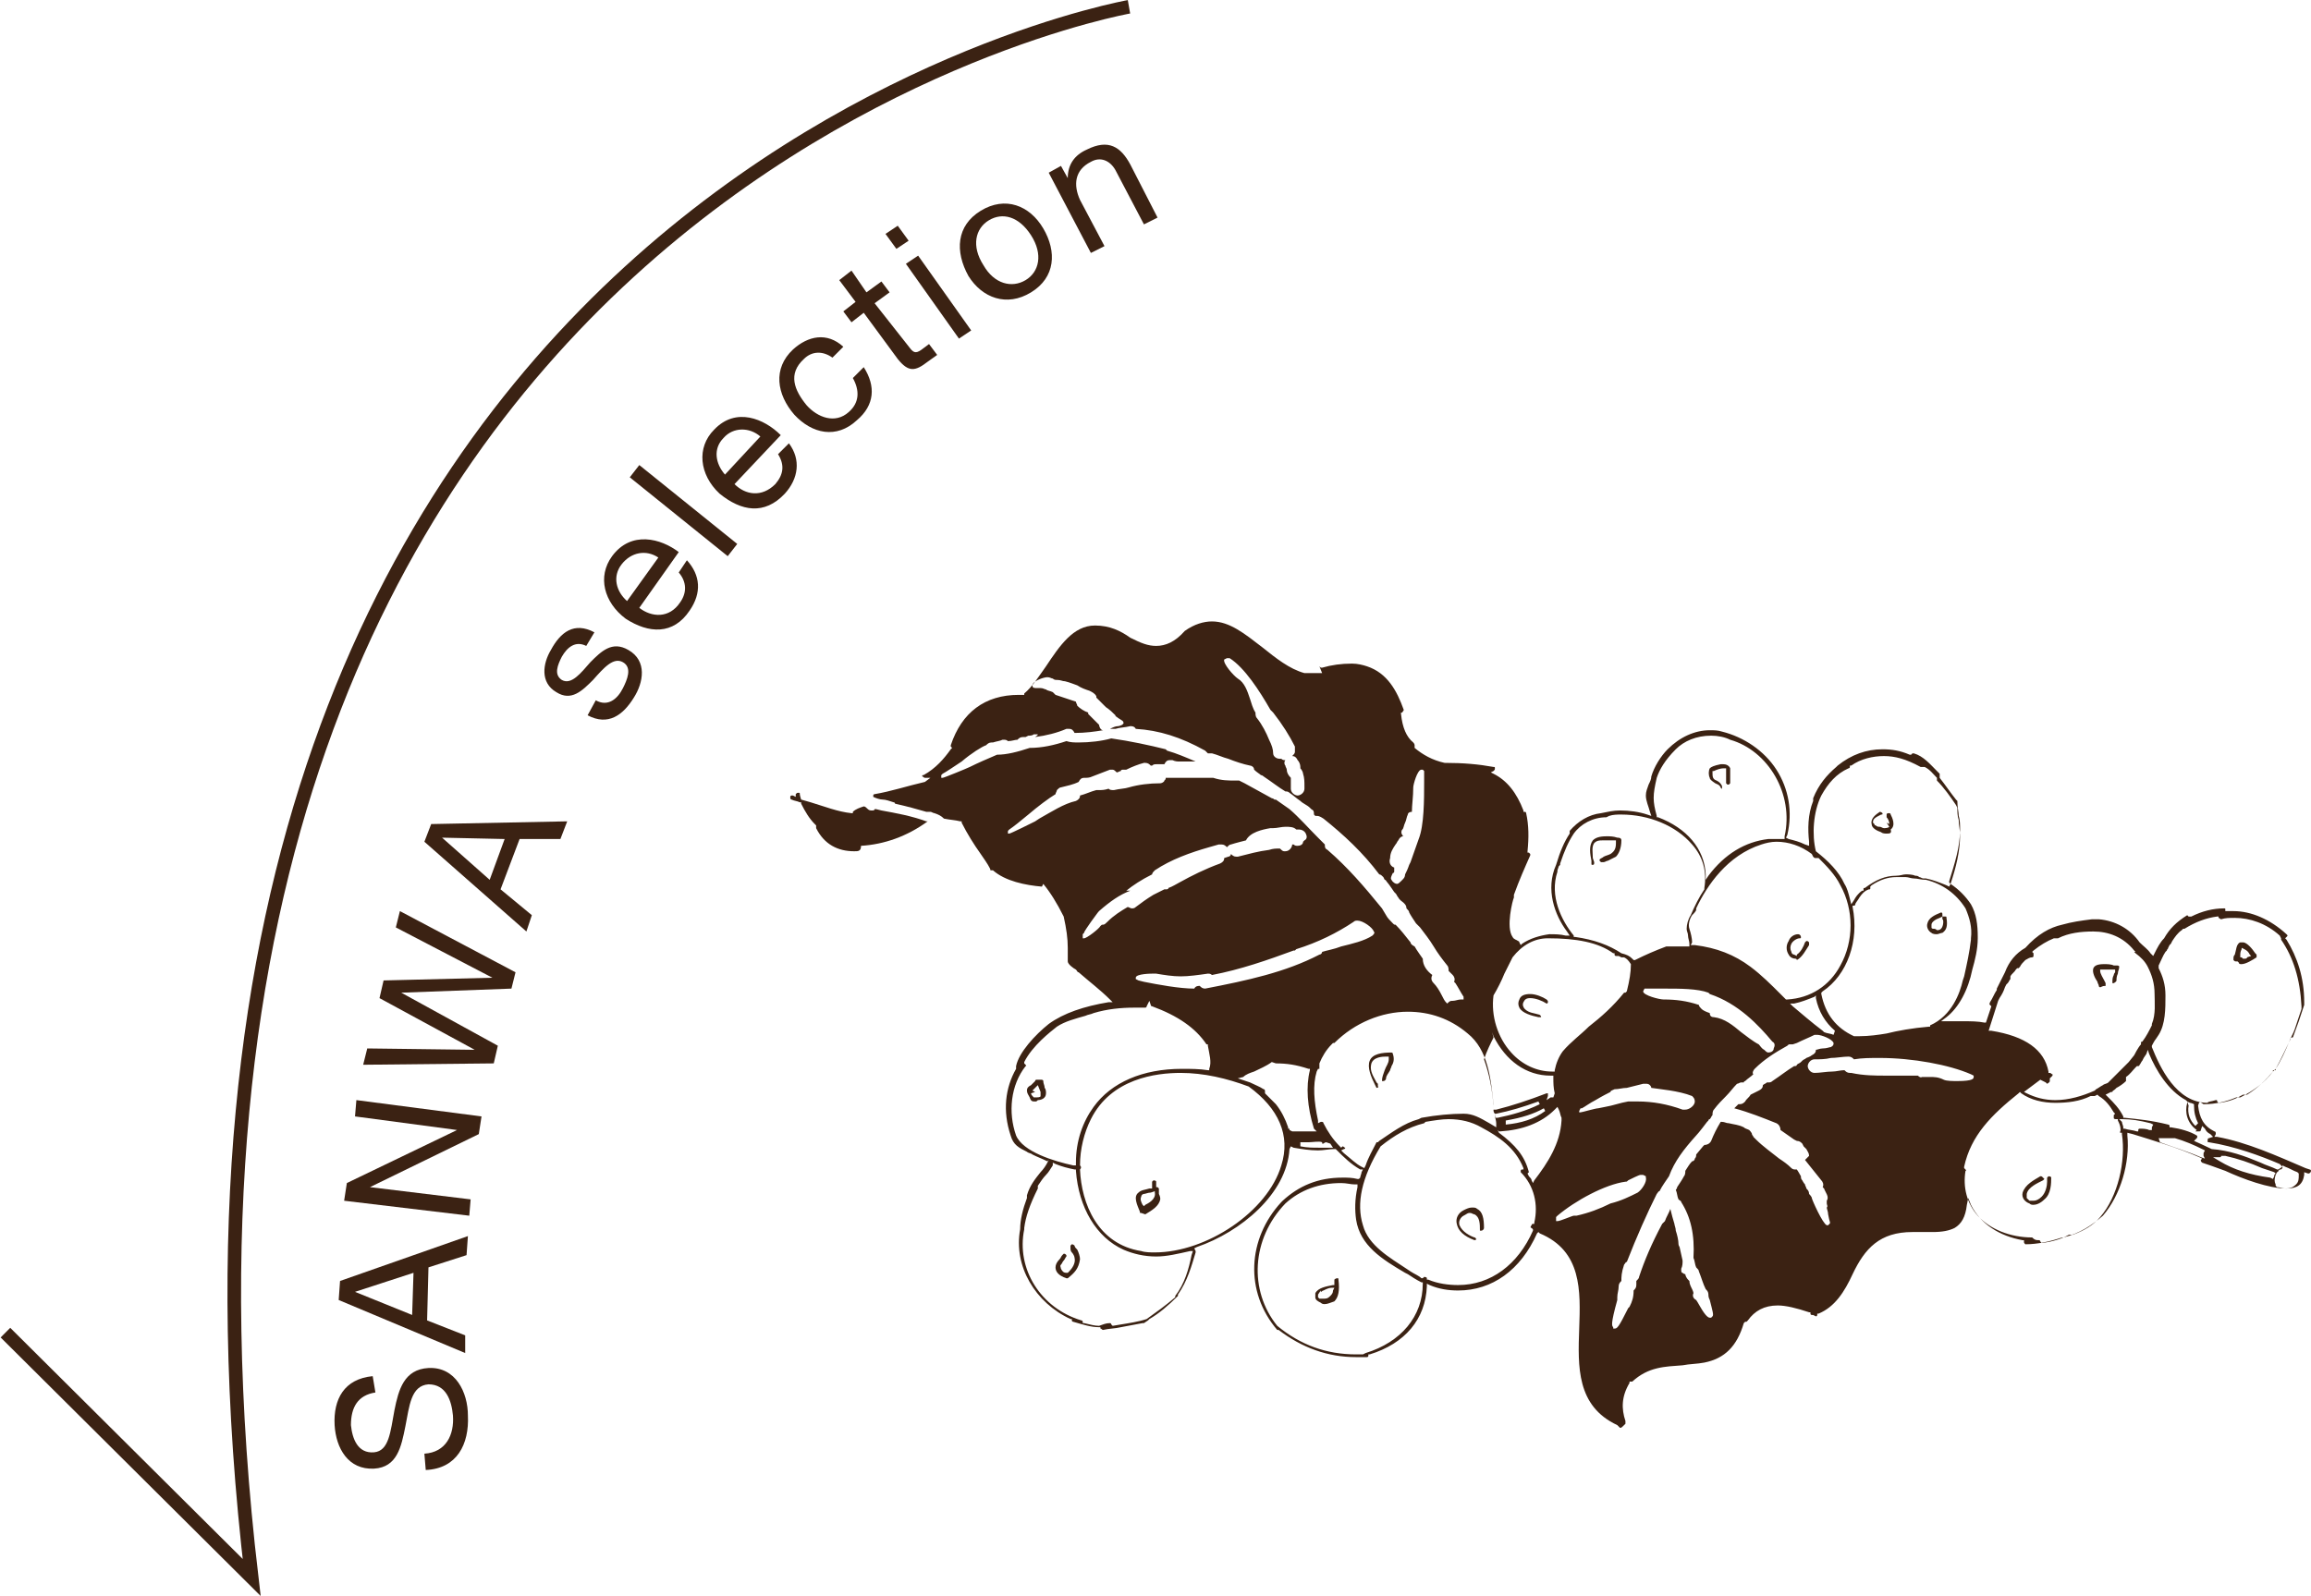 <!-- Generator: Adobe Illustrator 20.1.0, SVG Export Plug-In  -->
<svg version="1.1"
	 xmlns="http://www.w3.org/2000/svg" xmlns:xlink="http://www.w3.org/1999/xlink" xmlns:a="http://ns.adobe.com/AdobeSVGViewerExtensions/3.0/"
	 x="0px" y="0px" width="169.9px" height="117.4px" viewBox="0 0 169.9 117.4" style="enable-background:new 0 0 169.9 117.4;"
	 xml:space="preserve">
<style type="text/css">
	.st0{fill:none;stroke:#3B2213;}
	.st1{fill:#3B2213;}
</style>
<defs>
</defs>
<path class="st0" d="M83,0.5C83,0.5,6.5,14,18.5,116l-18.1-18"/>
<g>
	<path class="st1" d="M27.6,102.4c-1.3,0.2-1.8,1.1-1.8,2.4c0.1,1,0.5,2.1,1.7,2c1.1-0.1,1.2-1.5,1.5-3.1c0.3-1.5,0.7-3,2.5-3.1
		c2-0.1,2.9,1.8,2.9,3.5c0.1,2.1-0.8,3.9-3.1,4l-0.1-1.2c1.6-0.1,2.2-1.4,2.1-2.8c-0.1-1.1-0.5-2.3-1.8-2.3
		c-1.3,0.1-1.4,1.6-1.7,3.1c-0.3,1.5-0.6,3-2.3,3.1c-1.9,0.1-2.8-1.5-2.9-3.2c-0.1-1.9,0.7-3.4,2.8-3.6L27.6,102.4z"/>
	<path class="st1" d="M24.9,95.6l0.1-1.4l9.4-3.3l-0.1,1.4l-2.8,0.9l-0.1,3.9l2.8,1.1l0,1.3L24.9,95.6z M30.3,96.7l0.1-3.1L26.1,95
		l0,0L30.3,96.7z"/>
	<path class="st1" d="M25.3,88.3l0.2-1.3l8.1-3.9l0,0l-7.5-1l0.1-1.2l9.2,1.2l-0.2,1.3l-8,3.9l0,0l7.4,0.9l-0.1,1.2L25.3,88.3z"/>
	<path class="st1" d="M37.9,71.5l-0.3,1.2L29.5,73l0,0l7.1,3.9l-0.3,1.3l-9.6,0.1l0.3-1.2l7.9,0.1l0,0l-7-3.8l0.3-1.3l8-0.2l0,0
		l-7.1-3.7l0.3-1.2L37.9,71.5z"/>
	<path class="st1" d="M31.2,61.9l0.5-1.3l10-0.2l-0.5,1.3l-3,0l-1.4,3.7l2.3,1.9l-0.4,1.2L31.2,61.9z M36,64.7l1.1-3l-4.6-0.1l0,0
		L36,64.7z"/>
	<path class="st1" d="M43.8,51.5c0.9,0.5,1.6-0.1,2-0.9c0.3-0.6,0.7-1.5,0-1.9c-0.7-0.4-1.4,0.4-2.2,1.3c-0.8,0.8-1.6,1.6-2.7,0.9
		c-1.2-0.7-1-2.1-0.4-3.1c0.7-1.3,1.7-2.1,3.2-1.3l-0.6,1c-0.8-0.4-1.4,0.1-1.8,0.8c-0.3,0.6-0.6,1.3,0,1.7c0.7,0.4,1.4-0.5,2.1-1.3
		c0.8-0.8,1.6-1.6,2.8-0.9c1.4,0.8,1.1,2.4,0.4,3.5c-0.8,1.3-1.9,2.1-3.4,1.3L43.8,51.5z"/>
	<path class="st1" d="M50.5,41.2c1,1.1,1.1,2.4,0.2,3.7c-1.2,1.8-3,1.7-4.7,0.6c-1.6-1.2-2.1-3.1-1-4.6c1.4-1.9,3.6-1.3,4.9-0.3
		l-2.9,4.1c0.9,0.7,2.2,0.8,3-0.4c0.5-0.7,0.5-1.5-0.1-2.2L50.5,41.2z M48.4,41c-0.9-0.6-2-0.4-2.7,0.5c-0.7,0.9-0.4,2,0.4,2.7
		L48.4,41z"/>
	<path class="st1" d="M46.3,35.1l0.7-0.9l7.2,5.8l-0.7,0.9L46.3,35.1z"/>
	<path class="st1" d="M58,32.6c0.9,1.2,0.7,2.6-0.3,3.7c-1.5,1.6-3.2,1.3-4.8,0c-1.5-1.4-1.7-3.4-0.4-4.7c1.6-1.7,3.7-0.8,4.9,0.4
		L54,35.6c0.8,0.8,2,1,3,0c0.6-0.7,0.7-1.4,0.2-2.2L58,32.6z M55.9,32.1c-0.8-0.7-2-0.7-2.7,0.1c-0.8,0.8-0.6,1.9,0.1,2.7L55.9,32.1
		z"/>
	<path class="st1" d="M61.2,26.3c-0.7-0.5-1.5-0.5-2.1,0.1c-1.2,1.1-0.7,2.3,0.2,3.4c0.8,0.9,2.1,1.4,3.1,0.5
		c0.8-0.7,0.8-1.6,0.3-2.5l0.8-0.8c0.9,1.4,0.8,2.8-0.5,3.9c-1.5,1.4-3.3,1-4.6-0.4c-1.3-1.5-1.6-3.4-0.1-4.8c1.1-1,2.5-1.3,3.7-0.2
		L61.2,26.3z"/>
	<path class="st1" d="M63.7,21.5l1.1-0.8l0.6,0.8l-1.1,0.8l2.6,3.3c0.3,0.4,0.5,0.4,1,0l0.4-0.3l0.6,0.8l-0.7,0.5
		c-0.9,0.7-1.4,0.8-2.2-0.2L63.5,23l-0.9,0.7l-0.6-0.8l0.9-0.7l-1.2-1.6l0.9-0.7L63.7,21.5z"/>
	<path class="st1" d="M66.8,17.7l-0.9,0.6l-0.8-1.1l0.9-0.6L66.8,17.7z M66.6,19.4l0.9-0.6l3.9,5.5l-0.9,0.6L66.6,19.4z"/>
	<path class="st1" d="M72.1,15.5c1.8-1.1,3.6-0.4,4.6,1.3c1,1.7,0.9,3.6-0.9,4.7c-1.8,1.1-3.6,0.4-4.6-1.2
		C70.2,18.5,70.3,16.6,72.1,15.5z M75.4,20.6c1-0.6,1.3-1.9,0.4-3.3c-0.9-1.4-2.1-1.7-3.1-1.1c-1,0.6-1.3,1.9-0.4,3.3
		C73.1,20.9,74.4,21.2,75.4,20.6z"/>
	<path class="st1" d="M77.1,12.7l0.9-0.5l0.5,0.9l0,0c0-1,0.5-1.7,1.4-2.1c1.6-0.8,2.5-0.2,3.2,1.1l2,3.9l-1,0.5l-2.1-4
		c-0.4-0.7-1.1-1-1.8-0.6c-1.2,0.6-1.3,1.7-0.8,2.8l1.8,3.4l-1,0.5L77.1,12.7z"/>
</g>
<g>
	<path class="st1" d="M62.8,62.6c-1.2,0-2.2-0.5-2.8-1.7c0,0,0-0.1,0-0.1l0-0.1l-0.1-0.1c-0.4-0.4-0.7-0.9-1-1.5l0-0.1l-0.1,0
		c-0.2-0.1-0.4-0.1-0.6-0.2c-0.1,0-0.1-0.1-0.1-0.2c0,0,0-0.1,0.1-0.1l0.1,0l0.2,0.1l0-0.2c0.1-0.1,0.1-0.1,0.2-0.1
		c0.1,0,0.1,0,0.1,0.1c0,0.1,0.1,0.4,0.1,0.4l0.7,0.2c1,0.3,2,0.7,3,0.8l0.1,0l0-0.1c0.2-0.2,0.5-0.3,0.8-0.4c0.1,0,0.2,0.1,0.3,0.2
		c0.1,0.1,0.2,0.1,0.3,0.1c0.1,0,0.2,0,0.2-0.1c0,0,0.1,0,0.1,0l0.4,0.1c1.1,0.2,2.2,0.4,3.3,0.8l0.1,0c-1.5,1.1-3.2,1.7-4.9,1.8
		C63.3,62.6,63.1,62.6,62.8,62.6L62.8,62.6z"/>
	<path class="st1" d="M119.1,105C119.1,105,119.1,105,119.1,105l-0.1-0.1l-0.1-0.1c-3-1.4-2.9-4.3-2.8-7.1c0.1-2.8,0.2-5.7-2.9-7
		l-0.1-0.1l-0.1,0.1c-1.2,2.7-3.3,4.2-5.8,4.2c-0.7,0-1.4-0.1-2.1-0.4l-0.2-0.1l0,0.2c-0.1,2.4-1.6,4.2-4.2,5l-0.1,0l0,0.1
		c0,0.1-0.1,0.1-0.1,0.1c-0.3,0-0.5,0-0.8,0c-2.1,0-4-0.7-5.7-2l0,0h-0.1c-2.4-2.8-2.2-6.7,0.3-9.4l0.1-0.1c1.2-1.1,2.6-1.7,4.4-1.7
		c0.4,0,0.7,0,1.1,0.1l0.1,0l0.1-0.1c0-0.1,0.1-0.3,0.1-0.4l0.1-0.2l-0.2,0c-0.7-0.4-1.2-0.9-1.7-1.4l-0.1-0.1l-0.1,0
		c-0.4,0-0.8,0.1-1.2,0.1c-0.6,0-1.2-0.1-1.8-0.2l-0.2-0.1l-0.1,0.2c-0.2,3.3-3.6,6.1-6.8,7.2l-0.2,0.1l0.1,0.2c0,0,0,0.1,0,0.1
		c-0.3,1-0.6,2.1-1.3,3.1l0,0l0,0.1c-0.7,0.7-1.4,1.3-2.1,1.7l-0.1,0.1l-0.3,0.2l0,0l-0.1,0c-0.5,0.1-1.1,0.2-1.6,0.3
		c-0.4,0.1-0.9,0.1-1.3,0.2c0,0,0,0,0,0c-0.1,0-0.1-0.1-0.2-0.1l0-0.1h-0.1c-0.6,0-1.2-0.2-1.9-0.4c-0.1,0-0.1-0.1-0.1-0.1l0-0.1
		l-0.1,0c-2.6-1.2-4.2-3.9-3.7-6.6c0-0.7,0.2-1.5,0.5-2.3l0-0.1l0-0.1c0.2-0.7,0.6-1.2,1-1.7c0.2-0.2,0.4-0.5,0.5-0.7l0.1-0.2
		L77,85.4c-0.4-0.2-0.7-0.3-1.1-0.5c-0.1-0.1-0.3-0.1-0.4-0.2c-0.6-0.3-1-0.5-1.2-1.2c-0.6-1.8-0.4-3.5,0.4-4.9l0-0.2
		c0.2-1,1.4-2.3,2.4-3.1c1.1-0.8,2.6-1.3,4.4-1.6l0.3,0l-0.2-0.2c-0.7-0.7-1.5-1.3-2.3-2c-0.1,0-0.1-0.1-0.2-0.2
		c-0.2-0.1-0.6-0.4-0.6-0.6v-1c0-0.7-0.1-1.4-0.3-2.3c-0.5-1-1-1.8-1.5-2.4L76.7,65l-0.1,0.2c-1.2-0.1-2.7-0.4-3.6-1.2l0,0h-0.1
		c-0.1,0-0.1,0-0.1-0.1c-0.2-0.4-0.5-0.8-0.7-1.1c-0.5-0.7-1-1.5-1.4-2.3l0-0.1l-0.1,0c-0.4-0.1-0.7-0.1-1.2-0.2l0,0
		c-0.2-0.2-0.4-0.3-0.7-0.4c-0.1,0-0.2-0.1-0.3-0.1c-0.1,0-0.1,0-0.2,0l-0.1,0c-0.7-0.2-1.4-0.4-2.3-0.6c0,0,0-0.1-0.1-0.1
		c-0.3-0.1-0.6-0.2-0.8-0.2c-0.2,0-0.5-0.1-0.7-0.2c0,0,0-0.1,0-0.1c0-0.1,0.1-0.1,0.1-0.1c1.2-0.2,2.4-0.6,3.7-0.9l0.4-0.3l-0.4,0
		c-0.1,0-0.1-0.1-0.2-0.1c0-0.1,0-0.1,0.1-0.1c0.9-0.5,1.5-1.2,2-1.9l0.1-0.1l-0.1-0.1c0,0,0-0.1,0-0.1c0.8-2.4,2.5-3.7,5-3.7l0.4,0
		l0-0.1c0.6-0.5,1.1-1.3,1.6-2c1-1.5,2-3,3.6-3c1.1,0,1.9,0.4,2.6,0.9c0.8,0.4,1.3,0.6,1.9,0.6c0.7,0,1.4-0.3,2.1-1.1
		c0.7-0.5,1.4-0.7,2-0.7c1.3,0,2.4,0.9,3.7,1.9c1,0.8,2,1.6,3.1,1.9l1.3,0C97,49,97,49,97,49l0.1,0.1l0.1,0c0.7-0.2,1.4-0.3,2.2-0.3
		c0.4,0,0.8,0.1,1.1,0.2c1.5,0.5,2.2,1.8,2.7,3.2c0,0.1-0.1,0.1-0.1,0.2l-0.1,0l0,0.1c0.1,1,0.4,1.7,0.9,2.1
		c0.1,0.1,0.1,0.2,0.1,0.2l0,0.1L104,55c0.6,0.5,1.3,0.9,2.2,1.1c1.4,0,2.5,0.1,3.6,0.3c0.1,0,0.1,0,0.1,0.1c0,0.1,0,0.1-0.1,0.2
		l-0.2,0.1l0.2,0.1c1,0.5,1.7,1.4,2.2,2.7l0,0.1l0.1,0c0,0,0.1,0,0.1,0.1c0.2,0.9,0.2,1.8,0.1,2.8l0,0.1l0.1,0c0,0,0.1,0.1,0.1,0.1
		c0,0,0,0.1,0,0.1c-0.4,0.9-0.8,1.8-1.2,2.9l0,0.2c-0.1,0.2-0.6,2.2-0.1,2.9c0.1,0.2,0.3,0.2,0.4,0.3c0,0,0.1,0,0.1,0.1l0.1,0.2
		l0.1-0.1c0.6-0.4,1.3-0.6,2-0.7c0.4,0,0.8,0,1.2,0.1l0.3,0l-0.2-0.3c-0.9-1.2-1.6-3.1-0.8-4.9c0.3-1,0.6-1.7,1-2.3l0-0.1l0,0h0
		l0-0.1c0.6-0.7,1.4-1.2,2.3-1.3c0.5-0.1,0.9-0.2,1.4-0.2c0.7,0,1.4,0.1,2,0.3l0.3,0.1l-0.1-0.3c-0.1-0.4-0.3-0.8-0.3-1.2
		c0-0.3,0.1-0.5,0.2-0.8c0.1-0.2,0.2-0.4,0.2-0.6c0.2-0.7,0.7-1.5,1.2-2c0.9-0.9,2-1.4,3.1-1.4c0.3,0,0.6,0,0.9,0.1
		c1.6,0.4,3.1,1.4,4,2.8c0.9,1.4,1.2,3.1,0.8,4.8l-0.1,0.2l0.2,0.1c0.4,0.1,0.8,0.2,1.2,0.4l0.3,0.1l0-0.3c-0.1-0.9-0.1-2,0.3-3
		l0-0.2c0.4-1,1-1.7,1.7-2.3l0.1-0.1c1-0.8,2.1-1.2,3.3-1.2c0.7,0,1.3,0.1,2,0.4l0.1,0l0.1-0.1l0.1,0c0.7,0.2,1.2,0.8,1.7,1.3
		l0.2,0.2c0,0,0,0.1,0,0.1l0,0.1l0,0.1c0.4,0.5,0.8,1.1,1.2,1.6l0.1,0.1c0,0.5,0.1,0.8,0.1,1.1c0.1,0.3,0.1,0.7,0.1,1
		c0,1.3-0.4,2.5-0.8,3.8l0,0.1l0.1,0.1c0.6,0.4,1.1,0.9,1.5,1.5c0.4,0.7,0.5,1.5,0.5,2.4l0,0l0,0.1c0,0.8-0.2,1.6-0.4,2.3
		c-0.3,1.5-1,2.8-1.9,3.5l-0.4,0.3l0.5,0c0.4,0,0.7,0,1.1,0c0.6,0,1.1,0,1.6,0.1l0.1,0l0.4-1.2l-0.1-0.1c-0.1-0.1,0-0.1,0-0.2
		c0.2-0.3,0.3-0.6,0.5-0.9l0-0.1c0.2-0.4,0.4-0.8,0.6-1.2c0.3-0.8,0.8-1.4,1.5-1.8c0.9-1,1.8-1.5,2.7-1.7c0.7-0.2,1.4-0.3,2.2-0.4
		l0.1,0l0.4,0c1.2,0.1,2.3,0.7,3,1.7c0.3,0.3,0.6,0.5,0.8,0.8l0.2,0.2l0.1-0.2c0.2-0.4,0.4-0.8,0.7-1.1c0.4-0.7,0.9-1.2,1.7-1.7
		l0.1,0.1l0.2,0c0.8-0.4,1.6-0.6,2.4-0.6c0.1,0,0.1,0,0.1,0.1l0,0.1l0.1,0c0.2,0,0.4,0,0.5,0c1.3,0,2.7,0.6,3.9,1.7
		c0.1,0.1,0.1,0.1,0,0.2l-0.1,0.1l0.1,0.1c0.8,1.3,1.3,2.8,1.3,4.6l0,0.1l0,0.1l-0.4,1.2l-0.4,1.1c0,0,0,0.1-0.1,0.1l-0.1,0l0,0.1
		c-0.4,0.8-0.7,1.5-1.1,2.2c0,0-0.1,0.1-0.1,0.1l-0.1,0l0,0.1c-0.6,0.8-1.4,1.4-2.4,1.9l-0.1,0l-0.2,0c-0.7,0.3-1.5,0.5-2.4,0.5
		l-0.3-0.2l-0.1,0.3c0.1,0.9,0.4,1.5,1.2,1.9c0.1,0,0.1,0.1,0.1,0.2l-0.1,0.2l0.2,0c2.2,0.4,4.4,1.4,6.5,2.3l0.3,0.1
		c0.1,0,0.1,0.1,0.1,0.1c0,0.1-0.1,0.2-0.2,0.2l-0.3-0.1l0,0.2c-0.1,0.7-0.5,1-1.3,1c-1.3,0-3.2-0.7-4.5-1.3
		c-0.8-0.3-1.4-0.5-1.7-0.6c-0.1-0.1-0.1-0.1-0.1-0.2l0.1-0.1l-0.2-0.1c-1.6-0.7-3.3-1.2-4.9-1.7l-0.4-0.1l0,0.2
		c0.2,2-0.5,4.4-1.8,5.9c-0.8,0.7-1.7,1.3-2.9,1.6l0,0l-0.1,0c-0.9,0.3-1.8,0.5-2.7,0.5c-0.1-0.1-0.1-0.1-0.1-0.2l0-0.1l-0.1,0
		c-1.7-0.3-3.1-1.2-3.8-2.6l-0.2-0.5l-0.1,0.5c-0.1,0.9-0.4,1.4-0.9,1.7c-0.4,0.2-0.9,0.3-1.6,0.3c-0.3,0-0.5,0-0.8,0
		c-0.2,0-0.5,0-0.7,0h0c-2.4,0-3.5,1.2-4.4,3.1c-0.6,1.3-1.3,2.4-2.5,2.9l-0.1,0l0,0.1c0,0,0,0.1-0.1,0.1l-0.2-0.1l-0.1,0
		c0,0,0,0,0,0c-0.1,0-0.1-0.1-0.1-0.1l0-0.1l-0.1,0c-0.9-0.3-1.7-0.5-2.3-0.5c-1,0-1.7,0.4-2.2,1.1c0,0-0.1,0.1-0.1,0.1l-0.1,0
		l-0.1,0.1c-0.5,1.7-1.4,2.6-2.9,2.9c-0.5,0.1-1.1,0.1-1.6,0.2c-1.3,0.1-2.5,0.1-3.7,1.2c0,0-0.1,0-0.1,0h-0.1l0,0.1
		c-0.6,1-0.6,1.9-0.3,2.8c0,0.1,0,0.1,0,0.2C119.2,105,119.2,105,119.1,105L119.1,105z M98.6,87c-1.6,0-3,0.5-4.1,1.5
		c-2.5,2.6-2.7,6.4-0.6,9c1.7,1.4,3.6,2.1,5.8,2.1c0.2,0,0.3,0,0.5,0l0.2-0.1c2.6-0.8,4.2-2.7,4.2-5.1v-0.1l-0.1,0
		c-0.4-0.2-0.7-0.4-1-0.6l-0.2-0.1c-1.7-1-3.3-2-3.6-3.9c-0.1-0.7-0.1-1.5,0.1-2.4l0-0.2l-0.2,0C99.3,87.1,99,87,98.6,87L98.6,87z
		 M119.2,94.2c-0.1,0.1-0.2,0.2-0.2,0.4c0,0.3-0.1,0.5-0.1,0.8l0,0.2c-0.5,1.8-0.4,1.9-0.3,2l0,0.1l0.1,0c0.2,0,0.3-0.1,1-1.5
		l0.1-0.1c0.2-0.4,0.3-0.7,0.3-1.2c0.1-0.1,0.2-0.2,0.2-0.4c0-0.1,0-0.2,0-0.3c0.1-0.1,0.2-0.2,0.2-0.3c0.4-1.2,0.9-2.4,1.7-3.9
		c0,0,0,0,0,0c0,0,0.1-0.1,0.2-0.2c0.1-0.3,0.3-0.6,0.4-0.9c0.1,0.4,0.2,0.8,0.3,1.1c0,0.1,0.1,0.3,0.1,0.5c0.1,0.3,0.2,0.7,0.2,1
		c0,0.1,0.1,0.2,0.1,0.3l0.2,0.9c0,0.2,0,0.4-0.1,0.6c0,0.2,0,0.3,0.1,0.3c0.1,0.1,0.2,0.1,0.2,0.1c0,0.1,0.1,0.3,0.2,0.4l0,0
		l0.1,0.1c0,0.2,0.1,0.4,0.2,0.6c0,0,0.1,0.2,0.1,0.3c-0.1,0.2,0,0.4,0.2,0.5c0,0,0.2,0.3,0.3,0.5c0.4,0.7,0.6,0.8,0.7,0.8l0.1,0
		l0.1-0.1c0.1-0.1,0-0.4-0.2-1.2c-0.1-0.2-0.1-0.3-0.1-0.4c0-0.2-0.1-0.3-0.2-0.4c-0.2-0.4-0.3-0.8-0.5-1.3c0-0.1-0.1-0.2-0.2-0.3
		c-0.1-0.2-0.1-0.5-0.2-0.7c0.1-1.7-0.2-3-0.9-4.1c0-0.1-0.1-0.1-0.2-0.2c-0.1-0.2-0.1-0.5-0.2-0.7c0,0,0.1-0.1,0.1-0.2
		c0.2-0.3,0.4-0.6,0.5-0.8c0.1-0.1,0.1-0.3,0.1-0.4c0.2-0.3,0.3-0.5,0.5-0.7c0,0,0,0,0,0c0.1,0,0.2-0.1,0.2-0.2
		c0.1-0.1,0.1-0.2,0.1-0.3l0.5-0.6c0,0,0.1-0.1,0.1-0.1c0,0,0,0,0,0c0.2,0,0.4-0.1,0.5-0.3c0.2-0.5,0.4-0.9,0.7-1.4c0,0,0,0,0.1,0
		c0.2,0,0.3,0.1,0.5,0.1c0.4,0.1,0.7,0.1,1.1,0.3c0.1,0.1,0.2,0.1,0.4,0.2c0,0,0.2,0.2,0.2,0.3c0,0.1,0.1,0.1,0.1,0.2
		c0,0,0.1,0.1,0.1,0.1c0,0,0.1,0.1,0.1,0.1c0.5,0.5,1.2,1,1.7,1.4c0.3,0.2,0.6,0.4,0.9,0.7c0.1,0.1,0.2,0.1,0.3,0.1c0,0,0.1,0,0.1,0
		c0,0,0.2,0.3,0.3,0.5c0,0.1,0,0.2,0.1,0.3c0,0,0.1,0.2,0.2,0.3c0,0.1,0.1,0.2,0.1,0.3c0.1,0.1,0.2,0.2,0.2,0.4c0,0,0.2,0.2,0.2,0.3
		c0,0.1,0.8,1.9,1.1,2l0.1,0l0.1-0.1c0.1-0.1,0-0.1-0.1-0.7c0-0.2-0.1-0.4-0.1-0.5c0.1-0.1,0-0.2,0-0.3c0,0,0-0.1,0-0.2
		c0.2-0.3-0.1-0.6-0.2-0.9l-0.1-0.1c0.1-0.2,0-0.4-0.1-0.5c-0.4-0.5-0.8-1-1.2-1.5L133,85c0-0.2-0.1-0.3-0.2-0.5l-0.2-0.2l-0.1-0.2
		c-0.1-0.1-0.2-0.2-0.4-0.2l-0.2-0.1c-0.3-0.2-0.7-0.5-1-0.7c0-0.2-0.1-0.4-0.3-0.5c-1-0.4-2-0.8-3.1-1.1l0,0
		c0.1-0.1,0.2-0.2,0.3-0.3c0,0,0.1,0,0.1,0c0.2,0,0.3-0.1,0.4-0.2c0.1-0.2,0.3-0.3,0.4-0.5c0.2-0.1,0.4-0.2,0.6-0.3
		c0.2-0.1,0.3-0.2,0.3-0.4c0.1-0.1,0.2-0.1,0.3-0.2c0,0,0.1,0,0.1,0c0.1,0,0.2,0,0.3-0.1c0.6-0.4,1.1-0.8,1.6-1.1c0,0,0,0,0,0
		c0.1,0,0.2,0,0.2-0.1c0.1-0.1,0.2-0.1,0.3-0.2l0.1-0.1c0.1-0.1,0.2-0.1,0.3-0.2c0,0,0.3-0.1,0.4-0.2c0.2-0.1,0.3-0.2,0.3-0.4
		c0.1,0,0.3-0.1,0.5-0.1c0.3,0,0.5-0.1,0.6-0.1c0.2-0.1,0.2-0.2,0.2-0.3c-0.1-0.3-0.9-0.6-1.2-0.6c-0.1,0-0.2,0-0.2,0
		c-0.4,0.2-0.9,0.4-1.3,0.6c0,0-0.3,0.1-0.3,0.1c-0.1,0-0.1,0-0.2,0c-0.1,0-0.1,0-0.2,0.1c-0.9,0.5-1.7,1-2.4,1.7
		c-0.1,0.1-0.2,0.3-0.1,0.4c-0.2,0.2-0.4,0.3-0.6,0.5c0,0-0.1,0-0.1,0.1c0,0,0,0,0,0c0,0-0.1,0-0.2,0c-0.1,0-0.2,0.1-0.3,0.1
		c-0.3,0.3-0.5,0.6-0.8,0.9c-0.3,0.3-0.6,0.6-0.9,1c-0.1,0.1-0.1,0.3-0.1,0.4c-0.1,0.1-0.1,0.2-0.2,0.3c-0.1,0-0.1,0.1-0.1,0.1
		l0.1,0h-0.1l-0.1,0.1c0,0-0.6,0.8-0.8,1c-0.9,1-1.6,1.9-2,3c-0.2,0.3-0.5,0.7-0.7,1.1c-0.1,0-0.1,0.1-0.2,0.2
		c-0.7,1.4-1.5,3.2-2.2,5c-0.1,0-0.1,0.1-0.2,0.2C119.2,93.6,119.2,93.9,119.2,94.2L119.2,94.2z M81.6,97.3c0,0,0.1,0,0.1,0.1
		l0.1,0.1l0.6-0.1c0.6-0.1,1.3-0.2,1.9-0.4c0.7-0.5,1.4-1,2.1-1.6l0,0l0-0.1c0.7-0.9,1-2,1.2-3l0.1-0.3L87.5,92
		c-0.9,0.2-1.7,0.4-2.5,0.4c-0.9,0-1.7-0.2-2.4-0.5c-2-0.9-3.3-3.1-3.5-5.8l0-0.1L79,86c-0.5-0.1-0.9-0.2-1.4-0.4l-0.2-0.1l0,0.2
		c-0.2,0.3-0.3,0.5-0.5,0.7c-0.2,0.2-0.4,0.5-0.6,0.8l0,0.1l0,0.1c-0.6,1.2-0.9,2.1-1,2.9l0,0.1c-0.6,2.9,1.2,5.8,4.2,6.7
		c0,0,0.1,0,0.1,0.1l0,0.1l0.1,0c0.4,0.1,0.8,0.2,1.1,0.2C81.1,97.4,81.3,97.3,81.6,97.3L81.6,97.3z M104.7,93.9c0,0,0.2,0,0.2,0.1
		l0,0.1l0.1,0c0.7,0.3,1.5,0.4,2.2,0.4c2.4,0,4.4-1.5,5.5-4l0-0.1l-0.1-0.1c-0.1,0-0.1-0.1,0-0.2c0,0,0-0.1,0.1-0.1l0.1,0l0-0.1
		c0.3-1.3,0-2.7-1-3.7c0,0,0-0.1,0-0.1c0,0,0-0.1,0.1-0.1L112,86l0-0.1c-0.6-1.5-1.8-2.3-3.1-3c-0.7-0.4-1.5-0.6-2.4-0.6
		c-0.5,0-1.1,0.1-1.7,0.2l-0.1,0.1c-1.2,0.3-2.2,0.9-3.2,1.7c-1.4,2.3-1.8,4.2-1.3,5.8c0.4,1.5,2,2.4,3.2,3.2l0.3,0.2
		c0.3,0.2,0.6,0.3,0.8,0.5l0.1,0L104.7,93.9L104.7,93.9z M86.8,78.9c-1.8,0-5.1,0.4-6.6,3.4c-0.5,1-0.8,2.2-0.8,3.4
		c0.1,0.1,0.1,0.2,0,0.3c0.1,2.5,1.3,5.5,4.5,6c0.3,0.1,0.7,0.1,1,0.1c3.8,0,8.3-3,9.3-6.4c0.7-2.2-0.2-4.2-2.4-5.8
		C90.2,79.3,88.5,78.9,86.8,78.9L86.8,78.9z M149.9,91.2c0,0,0.1,0,0.1,0.1l0.1,0.1l0.1,0c0.7-0.1,1.4-0.3,1.9-0.6l0.1,0l0.2,0
		c0.8-0.3,1.5-0.7,2-1.3c1.3-1.5,1.9-4.1,1.6-6.1l0-0.1l-0.1,0c-0.1,0,0-0.1,0-0.2c0-0.3-0.1-0.5-0.2-0.7l0-0.1l-0.1,0
		c-0.1,0-0.2,0-0.2-0.1c0-0.1,0-0.1,0-0.2l0.1-0.1l-0.1-0.1c-0.3-0.5-0.6-0.9-1.1-1.2l-0.1-0.1l-0.2,0.1c0,0-0.1,0-0.1,0l-0.1,0
		l-0.1,0c-0.8,0.4-1.7,0.5-2.6,0.5c-0.9,0-1.8-0.2-2.5-0.7l-0.1-0.1l-0.1,0.1c-2,1.6-3.5,3.1-4,5.4l0,0.1l0.1,0.1c0,0,0.1,0.1,0,0.1
		c-0.2,1.2,0.1,2.4,0.9,3.3c0.9,1,2.4,1.6,4,1.6C149.6,91.2,149.7,91.2,149.9,91.2L149.9,91.2z M119.5,86.9c-1.5,0.2-3.7,1.4-5,2.5
		l-0.1,0.1l0,0.2l0,0.1l0.1,0c0.2,0,1.1-0.4,1.2-0.4c0,0,0.1,0,0.1,0c0,0,0,0,0.1,0c0.9-0.2,1.7-0.5,2.5-0.9c0.8-0.2,1.4-0.5,2-0.8
		c0.3-0.2,0.7-0.8,0.6-1.1l0-0.1l-0.2-0.1c0,0-0.1,0-0.2,0c-0.1,0-0.7,0.3-0.9,0.4C119.6,86.9,119.6,86.9,119.5,86.9L119.5,86.9
		L119.5,86.9z M167.3,86.4c-0.1,0.3-0.1,0.5,0,0.7v0.1l0.1,0.1c0.2,0,0.4,0.1,0.6,0.1c0.4,0,0.6-0.1,0.8-0.3
		c0.2-0.2,0.2-0.4,0.2-0.7v-0.1l-0.1-0.1c-0.3-0.1-0.6-0.3-0.9-0.4l-0.2-0.1l0,0.2l-0.1,0.1l-0.1,0l-0.1,0.1c0,0,0,0.1-0.1,0.1
		L167.3,86.4L167.3,86.4z M110.1,83.1L110.1,83.1l0.1,0.2c1.2,0.9,1.9,1.7,2.2,2.9l-0.1,0.1l0.1,0.2c0.1,0.1,0.2,0.2,0.2,0.3
		l0.1,0.2l0.1-0.2c1-1.3,1.9-2.7,2-4.4l0-0.1l0-0.1c-0.1-0.2-0.1-0.4-0.2-0.6l-0.1-0.2l-0.2,0.2c-1,1-2.4,1.5-4,1.6
		c-0.1,0-0.1,0-0.1,0l-0.3-0.3L110.1,83.1z M163.3,85c0,0.1-0.1,0.1-0.1,0.1l-0.5,0l0.5,0.3c1,0.6,2.2,1,3.7,1.2l0.2,0.1l0.1-0.2
		c0,0,0-0.1,0-0.1l0.1-0.1l-0.1-0.1c-0.3-0.1-0.6-0.2-0.9-0.3c-0.9-0.4-1.8-0.7-2.7-0.9L163.3,85L163.3,85z M161.5,83.5
		c0.1,0.1,0,0.2,0,0.2l-0.2,0.2c0,0,0.9,0.4,1.3,0.6c1.3,0.1,2.4,0.5,3.6,1c0.4,0.2,0.8,0.3,1.2,0.5l0.1,0l0.3-0.2l-0.2-0.2
		c-1.4-0.6-3.3-1.3-5.2-1.6c-0.1,0-0.1,0-0.1-0.1c0-0.1,0-0.2,0.1-0.2l0.3-0.1l-0.2-0.2c-0.2-0.1-0.3-0.2-0.4-0.4l-0.2-0.2l-0.1,0.3
		c0,0.1-0.1,0.1-0.1,0.1l-0.3,0l0.1-0.1c-0.7-0.5-0.9-1.3-0.7-2l0-0.1l-0.1-0.1c-1.3-0.7-2.2-2.2-2.7-3.4l-0.1-0.3l-0.1,0.3
		l-0.2,0.3l-0.1,0.2c-0.1,0.1-0.1,0.2-0.2,0.3c0,0.1-0.1,0.1-0.1,0.1l-0.1,0l-0.1,0.1c-0.2,0.2-0.4,0.5-0.7,0.7l0,0.1l0,0.1
		c0,0,0,0.1,0,0.1c-0.2,0.2-0.5,0.4-0.7,0.5l-0.1,0.1c-0.1,0.1-0.2,0.1-0.2,0.2l-0.1,0l-0.2,0.1l-0.2,0.1l0.2,0.2
		c0.4,0.4,0.8,0.8,1.1,1.4l0,0.1l0.1,0c1,0.1,2,0.2,3.2,0.5c0.1,0,0.1,0.1,0.1,0.1l0,0.1l0.1,0c0.7,0.1,1.4,0.3,1.9,0.6l0.1-0.1
		L161.5,83.5z M98.7,84.3c0.1,0,0.1,0.1,0.2,0.1c0,0,0,0.1-0.1,0.1l-0.2,0.1l0.2,0.2c0.5,0.4,0.9,0.8,1.3,1l0.2,0.1l0.1-0.2
		c0.2-0.6,0.5-1.1,0.8-1.7l0.1,0l0.1-0.1c0.9-0.6,1.8-1.3,2.9-1.6l0.2-0.1c1.1-0.2,2.2-0.3,3.1-0.3c0.7,0,1.2,0.3,1.9,0.7l0.5,0.3
		l0-0.3c0-0.2-0.1-0.4-0.1-0.7c-0.1-0.1-0.1-0.2-0.1-0.3l0-0.4c-0.2-1.9-0.4-4-1.9-5.2c-1.3-1.1-2.8-1.6-4.4-1.6
		c-1.9,0-3.9,0.8-5.4,2.3l-0.1,0l-0.1,0.1c-0.4,0.4-0.7,0.9-0.9,1.4l0,0.1l0,0.1c0,0.1,0,0.1,0,0.2l-0.1,0l-0.1,0.2
		c-0.3,1-0.2,2.2,0.1,3.6l0,0.2l0.2-0.1c0,0,0,0,0.1,0c0,0,0.1,0,0.1,0.1c0.3,0.6,0.7,1.2,1.2,1.7l0.1,0.1L98.7,84.3z M83.4,74.1
		c-1,0-2,0.1-3,0.4c-0.2,0.1-0.4,0.1-0.6,0.2c-0.7,0.2-1.5,0.4-2.1,0.8c-0.5,0.4-1.8,1.4-2.4,2.6l0,0.1l0.1,0.1c0.1,0.1,0,0.1,0,0.1
		c-1.1,1.4-1.3,3.4-0.7,5.1c0.5,1.2,2.8,1.9,4.2,2.2l0.2,0l0-0.2c0-1.6,0.5-3,1.3-4.1c1.3-1.8,3.6-2.8,6.5-2.8c0.6,0,1.3,0,1.9,0.1
		l0.1,0l0-0.1c0.2-0.5,0-1.1-0.1-1.7l0-0.1l-0.1,0c-0.8-1.2-2.1-2.1-4-2.8c0,0-0.1,0-0.1-0.1l-0.1-0.3L84.3,74c0,0,0,0.1-0.1,0.1
		C83.9,74.1,83.6,74.1,83.4,74.1L83.4,74.1z M158.8,84c1.1,0.4,2.1,0.7,3,1.1l0.3,0.1L162,85c0-0.1,0-0.1,0-0.2l0.1-0.2l-0.2-0.1
		c-0.6-0.3-1.3-0.6-2-0.8l-0.1,0l-0.1,0c-0.1,0-0.1,0-0.2,0c-0.3,0-0.6,0-0.8,0L158.8,84z M96.2,84l-0.6,0l0,0.3
		c0.5,0.1,0.9,0.1,1.4,0.1c0.2,0,0.5,0,0.7,0l0.3,0l-0.2-0.3L97.5,84c-0.1,0-0.2,0.1-0.2,0.1c0,0,0,0,0,0c-0.1,0-0.1,0-0.1,0l0-0.1
		C97,83.9,96.5,84,96.2,84z M156,82.5c0,0.1,0.1,0.3,0.1,0.4l0,0.1l0.1,0c0.3,0.1,0.6,0.1,0.9,0.2l0.1,0l0-0.1
		c0-0.1,0.1-0.1,0.1-0.1c0.2,0,0.5,0,0.7,0.1l0.2,0l0-0.2l0.1-0.2l-0.2-0.1c-0.8-0.2-1.4-0.3-2.1-0.3l-0.2,0L156,82.5z M93.5,78.1
		L93.5,78.1c-0.4,0.3-0.9,0.5-1.3,0.7c-0.3,0.1-0.6,0.2-0.8,0.4L91,79.3l0.9,0.3c0.4,0.2,0.7,0.3,1,0.5c0.1,0,0.1,0.1,0.1,0.2l0,0.1
		l0.1,0.1c0.3,0.3,0.5,0.5,0.7,0.7c0.4,0.5,0.7,1.1,0.9,1.7l0,0.1l0.1,0l0,0.1l0.2,0.1c0.2,0,0.2,0,0.3,0c0.2,0,0.5,0,0.7,0
		c0.1,0,0.8,0,0.8,0L96.6,83c-0.5-1.6-0.6-3.1-0.3-4.3l0-0.1l-0.1,0c-0.9-0.3-1.6-0.4-2.4-0.4L93.5,78.1z M160.9,81.3
		c-0.1,0.6,0.1,1.1,0.5,1.5l0.2-0.2c-0.2-0.4-0.3-0.8-0.3-1.3l0-0.1c0,0-0.2-0.1-0.3-0.1l-0.2-0.1L160.9,81.3z M113.5,81.5
		c-0.7,0.4-1.6,0.7-2.8,0.9l0,0.3c1.1-0.1,2.1-0.4,2.9-1L113.5,81.5z M113.1,81c-1.1,0.4-2.1,0.7-3.1,0.9l-0.1,0v0.1l0,0.2l0.2,0
		c1-0.2,2.1-0.5,3.1-1L113.1,81z M118.4,80.3c-0.2,0.1-0.6,0.3-1.1,0.6c-0.4,0.2-0.8,0.5-1,0.6l-0.1,0l-0.1,0.2l0,0.1h0.1
		c0.1,0,1.1-0.3,1.3-0.3l0.5-0.1c0.6-0.1,1.1-0.3,1.7-0.4c0.2,0,0.4,0,0.7,0c1.1,0,2.2,0.2,3.3,0.6c0.1,0,0.1,0,0.2,0
		c0.3,0,0.7-0.3,0.7-0.6c0-0.2-0.1-0.3-0.2-0.4c-1-0.4-2.4-0.5-3-0.6c0-0.1-0.1-0.2-0.1-0.2c-0.1-0.1-0.2-0.1-0.3-0.1
		c-0.1,0-0.1,0-0.2,0c-0.4,0.1-0.8,0.2-1.2,0.3c-0.3,0-0.6,0.1-0.9,0.1C118.5,80.2,118.4,80.2,118.4,80.3L118.4,80.3z M109.8,76.3
		c-0.2,0.4-0.5,1-0.7,1.6c0.4,1.1,0.6,2.2,0.7,3.4l0,0.3l0.2,0c1.2-0.3,2.4-0.7,3.7-1.2l0.1,0c0,0,0,0.1,0,0.2l-0.1,0.3l0.3-0.2h0.2
		l0.1-0.3c-0.1-0.4-0.1-0.8-0.1-1.1l0-0.2l-0.2,0c-1.8,0-3.3-1.1-4.2-2.9l-0.1-0.3L109.8,76.3z M162.9,80.9c0.1,0,0.1,0,0.1,0.1
		l0.1,0.1l0.1,0c0.7-0.1,1.2-0.3,1.7-0.6l0.1,0l0.1,0l0.1,0c0.8-0.5,1.4-1.1,1.9-1.7c0,0,0.1-0.1,0.1-0.1l0.1,0l0-0.1
		c0.4-0.6,0.7-1.3,1-2c0.1-0.3,0.3-0.6,0.4-0.9l0.5-1.5l0-0.1l0-0.1c-0.1-2-0.6-3.6-1.5-4.9l0-0.1l-0.1-0.2c-1-0.9-2.2-1.3-3.3-1.3
		c-0.4,0-0.7,0-1,0.1c0,0,0,0,0,0c-0.1,0-0.1-0.1-0.2-0.1l0-0.1l-0.1,0c-0.8,0.1-1.6,0.4-2.4,0.9l-0.1,0l-0.1,0.1
		c-0.3,0.2-0.5,0.5-0.7,0.8l-0.1,0.2l-0.1,0.1l-0.1,0.2c0,0.1-0.1,0.1-0.1,0.2l0,0l-0.1,0.1c-0.2,0.3-0.3,0.6-0.5,1l0,0.1l0,0.1
		c0.3,0.6,0.5,1.2,0.5,2c0,1,0,2.1-0.5,2.9l-0.2,0.3c-0.1,0.1-0.3,0.5-0.3,0.5l0,0.1c0.6,1.5,1.8,4.1,4.1,4.1
		C162.3,81,162.6,81,162.9,80.9L162.9,80.9z M150,79.4l-1.2,0.9l0.2,0.1c0.6,0.3,1.3,0.5,2.1,0.5c1,0,2-0.3,2.9-0.7l0,0l0.1-0.1
		c0.2-0.1,0.3-0.2,0.5-0.3c0.1-0.1,0.3-0.1,0.4-0.2c0.5-0.5,1-1,1.5-1.5l0.4-0.5c0,0,0.3-0.6,0.5-0.8c0-0.2,0-0.2,0.1-0.2
		c0.3-0.4,0.5-0.8,0.7-1.2h0l0-0.1c0.3-0.7,0.2-1.6,0.2-2.2c0-0.8-0.2-1.4-0.5-2c-0.2-0.4-0.5-0.7-0.9-1l-0.1-0.1L157,70
		c-0.1-0.1-0.1-0.1-0.1-0.1c-0.8-1-1.9-1.4-3-1.4c-0.9,0-1.8,0.1-2.6,0.5l-0.1,0l-0.2,0c-0.5,0.2-1,0.5-1.5,0.9l-0.1,0.1l0.1,0.1
		c0,0.1,0,0.1,0,0.2c0,0,0,0.1-0.1,0.1c-0.2,0-0.3,0.1-0.5,0.2c-0.2,0.2-0.3,0.3-0.4,0.5c0,0-0.1,0.1-0.1,0.1l-0.1,0l-0.1,0.1
		c-0.1,0.2-0.3,0.3-0.4,0.5l0,0.2c-0.1,0.1-0.1,0.2-0.2,0.3l-0.1,0.1l0,0l-0.1,0.2c-0.1,0.3-0.2,0.5-0.4,0.8l-0.1,0.2l-0.7,2.2
		l0.2,0c2.5,0.4,3.9,1.4,4.2,3l0,0.1l0.1,0c0.1,0,0.1,0.1,0.2,0.1c0,0,0,0.1,0,0.1l-0.2,0.2l0,0.2c0,0.1-0.2,0.2-0.2,0.2l-0.1-0.1
		L150,79.4z M141.3,79.2c0.2,0,0.4,0,0.6,0c0.3,0,0.6,0,1,0.2c0.2,0.1,0.7,0.1,1,0.1c1.2,0,1.2-0.2,1.2-0.3l0-0.1l-0.2-0.1
		c-1.6-0.7-4.3-1.2-6.7-1.2c-0.7,0-1.3,0-1.9,0.1c-0.1-0.1-0.2-0.2-0.4-0.2c-0.4,0-0.9,0.1-1.3,0.1c-0.4,0.1-0.8,0.1-1.2,0.1
		c-0.3,0-0.5,0.3-0.5,0.5c0,0.2,0.2,0.5,0.5,0.5c0.4,0,0.9-0.1,1.3-0.1c0.3,0,0.6-0.1,0.9-0.1c0.1,0.1,0.2,0.2,0.4,0.2l0.1,0
		c0.9,0.2,1.8,0.2,2.5,0.2c0.4,0,0.7,0,1.1,0c0.3,0,0.9,0,0.9,0c0.1,0,0.1,0,0.2,0c0.1,0,0.2,0,0.2,0
		C141.2,79.3,141.3,79.2,141.3,79.2L141.3,79.2z M113.8,69c-1,0-1.9,0.5-2.6,1.4c-0.2,0.4-0.4,0.8-0.6,1.2c-0.2,0.5-0.5,1.1-0.8,1.6
		c-0.2,1.5,0.3,3.1,1.3,4.2c0.8,0.9,1.9,1.4,3,1.4l0.2,0l0-0.1c0.1-0.5,0.3-1,0.6-1.4c0.6-0.7,1.3-1.2,1.9-1.8
		c0.9-0.7,1.8-1.5,2.6-2.5l0.1,0l0.1-0.1c0.2-0.8,0.3-1.4,0.3-2c-0.2-0.3-0.3-0.4-0.5-0.5l-0.1,0l-0.1,0l-0.2-0.1l0,0l-0.1,0
		c0,0-0.1,0-0.1,0c-0.1,0-0.1-0.1-0.1-0.1l0-0.1l-0.1,0C117.5,69.3,115.9,69,113.8,69L113.8,69L113.8,69z M125.7,74.5
		c0,0.2,0.1,0.3,0.3,0.3c0.8,0.1,1.4,0.6,2,1.1c0.4,0.3,0.9,0.7,1.3,0.9c0.1,0.1,0.2,0.3,0.4,0.4c0.1,0.1,0.2,0.2,0.3,0.2
		c0.2,0,0.4-0.1,0.4-0.3c0.1-0.2,0.1-0.4-0.1-0.5c-1-1.2-2.5-2.8-4.6-3.5c0,0-0.1-0.1-0.1-0.1c-0.8-0.3-2.1-0.3-3.2-0.3l-1.5,0
		l-0.1,0.2c0,0.3,1.2,0.6,1.5,0.6c0.9,0,1.7,0.1,2.6,0.4c0,0,0,0,0,0c0,0,0,0,0,0c0,0.1,0.1,0.2,0.2,0.3
		C125.2,74.3,125.4,74.4,125.7,74.5L125.7,74.5z M139.4,64.5c-0.6,0-1.2,0.2-1.8,0.6l-0.1,0.1l0,0.1c0,0.1,0,0.1-0.1,0.1
		c-0.3,0.1-0.5,0.3-0.7,0.6c-0.1,0.2-0.3,0.4-0.3,0.5c0,0.1-0.1,0.1-0.1,0.1l-0.1,0l0,0.1c0.5,2.5-0.4,5-2.2,6.2l-0.1,0.1l0,0.1
		c0.3,1.5,1.1,2.5,2.4,3.1c0.2,0,0.3,0,0.4,0c0.7,0,1.4-0.1,2-0.2c0.8-0.2,1.9-0.4,3.1-0.5l0.1,0l0-0.1c1.6-0.7,2.2-2.4,2.4-3.3
		l0.1-0.3c0.2-0.9,0.4-1.8,0.5-2.7l0,0l0-0.1c0.1-0.8-0.1-1.5-0.4-2.2c-0.7-1.1-1.7-1.8-2.9-2.1c-0.4,0-0.6-0.1-0.9-0.1
		c-0.2,0-0.4-0.1-0.6-0.1l-0.1,0l-0.1,0l-0.1,0C139.8,64.5,139.6,64.5,139.4,64.5L139.4,64.5z M133.4,73.3c-0.5,0.2-1,0.4-1.5,0.5
		l-0.3,0l0.2,0.2c0.6,0.5,1.4,1.2,2.2,1.8l0,0l0.1,0.1c0.2,0.1,0.5,0.1,0.7,0.2l0.1-0.3c-0.7-0.6-1.2-1.4-1.4-2.4l0-0.2L133.4,73.3z
		 M105.3,71.7c-0.1,0.2-0.1,0.4,0.1,0.6c0.2,0.2,0.4,0.5,0.6,0.9c0.1,0.2,0.2,0.4,0.3,0.5l0.1,0.1l0.1-0.1c0.1-0.1,0.2-0.1,0.3-0.1
		c0.2,0,0.4-0.1,0.6-0.1l0.2,0v-0.2l0,0c-0.2-0.3-0.4-0.7-0.6-1l-0.1-0.1c0.1-0.2,0-0.4-0.1-0.5c-0.1-0.1-0.2-0.2-0.3-0.3
		c0-0.1,0-0.3-0.1-0.4c-0.4-0.5-0.7-0.9-1-1.4c-0.3-0.5-0.7-1-1-1.4c-0.1-0.1-0.1-0.1-0.2-0.2l-0.1-0.1c-0.2-0.3-0.4-0.6-0.5-0.8
		c0-0.1-0.1-0.2-0.2-0.3c0-0.2-0.1-0.3-0.2-0.4c-0.1-0.1-0.3-0.2-0.4-0.4c-0.1-0.1-0.1-0.2-0.2-0.3l-0.1-0.1c0,0-0.4-0.6-0.5-0.7
		c-0.1-0.1-0.1-0.2-0.2-0.2l-0.1-0.2c-0.1-0.1-0.2-0.2-0.3-0.2c-1.2-1.6-2.6-2.9-4.1-4.1C97,60,96.9,60,96.8,60c0,0-0.1,0-0.1,0
		l-0.1-0.1c0-0.2,0-0.3-0.2-0.4l-0.1-0.1c-0.2-0.2-0.5-0.3-0.7-0.5c-0.3-0.2-0.5-0.4-0.8-0.6c-0.1-0.1-0.2-0.1-0.3-0.1
		c-0.5-0.3-1-0.7-1.6-1.1c0,0-0.1-0.1-0.2-0.1c-0.1-0.1-0.3-0.2-0.5-0.4c0-0.2-0.2-0.3-0.3-0.3c-0.5-0.1-1.1-0.3-1.6-0.5
		c-0.4-0.1-0.8-0.3-1.2-0.4l-0.1,0c-0.1,0-0.1,0-0.2,0c-0.1-0.1-0.2-0.2-0.2-0.2c-1.8-1-3.4-1.5-5.1-1.6c-0.1-0.2-0.3-0.2-0.4-0.2
		c-0.4,0.1-0.8,0.1-1.1,0.2l-0.3,0c0,0-0.1,0-0.1,0l0,0c0.2-0.1,0.4-0.2,0.6-0.2c0.1,0,0.3-0.1,0.3-0.1l0.1-0.1
		c0-0.2-0.1-0.2-0.4-0.4c-0.1-0.1-0.2-0.1-0.2-0.2c-0.2-0.2-0.4-0.4-0.7-0.6c-0.2-0.2-0.4-0.4-0.6-0.6c0,0-0.1-0.1-0.1-0.1
		c0,0,0-0.1,0-0.1c-0.1-0.2-0.3-0.3-0.5-0.4c-0.3-0.1-0.6-0.2-0.9-0.4c-0.3-0.1-0.5-0.2-0.9-0.3C78.1,50.1,78,50,77.7,50
		c-0.1,0-0.2,0-0.3-0.1c-0.1,0-0.2-0.1-0.4-0.1c-0.3,0-1.1,0.3-1.1,0.6c0,0.2,0.1,0.2,0.4,0.2c0.1,0,0.2,0,0.2,0
		c0.2,0,0.3,0.1,0.4,0.1c0.1,0.1,0.3,0.1,0.5,0.2c0.1,0.1,0.1,0.1,0.2,0.2l1.5,0.5c0,0.1,0.1,0.2,0.1,0.3c0.2,0.2,0.5,0.4,0.8,0.5
		l0,0.1c0.1,0.1,0.8,0.8,0.8,0.8c0,0.1,0.1,0.4,0.3,0.4h0c0,0,0,0,0,0c-0.6,0.1-1.3,0.2-2.1,0.2c-0.1-0.2-0.2-0.3-0.4-0.3
		c-0.1,0-0.1,0-0.2,0c-0.7,0.3-1.5,0.5-2.3,0.6C76.4,54,76.3,54,76.2,54c-0.1,0-0.1,0-0.2,0c-0.1,0.1-0.3,0.1-0.4,0.1l-0.2,0.1
		l-0.2,0c-0.2,0-0.3,0.1-0.4,0.2c-0.2,0-0.4,0.1-0.7,0.1c-0.1-0.1-0.2-0.1-0.3-0.1l-0.1,0c-0.2,0.1-0.4,0.1-0.7,0.2l-0.1,0
		c-0.2,0-0.3,0.1-0.4,0.2c-0.3,0.1-1.1,0.6-1.8,1.2c-0.6,0.4-1.2,0.8-1.4,0.9l-0.1,0.1l0,0.1l0,0.1h0.1c0.1,0,1.8-0.7,2-0.8
		c0.6-0.3,1.3-0.6,2-0.9c0.7,0,1.5-0.2,2.4-0.5c0.9,0,1.8-0.2,2.7-0.5c0.3,0.1,0.6,0.1,0.9,0.1c0.8,0,1.7-0.1,2.4-0.3
		c1.4,0.2,2.8,0.5,4,0.8c0,0,0.1,0.1,0.1,0.1c0.7,0.2,1.4,0.5,2.1,0.8c-0.2,0-0.3,0-0.5,0l-0.2,0l-0.5,0c-0.1,0-0.3,0-0.5-0.1
		l-0.2,0c-0.2,0-0.3,0.1-0.4,0.3l-0.1,0c-0.2,0-0.3,0-0.5,0l0,0c-0.1,0-0.2,0-0.3,0.1l-0.1,0c-0.1-0.1-0.2-0.2-0.4-0.2h0l-0.1,0
		c-0.4,0.1-0.9,0.3-1.3,0.5c-0.1,0-0.1,0-0.2,0c-0.1,0-0.2,0-0.2,0.1c-0.1,0-0.2,0.1-0.3,0.1c-0.1-0.1-0.2-0.2-0.3-0.2
		c-0.1,0-0.1,0-0.2,0l-1.3,0.5c-0.2,0.1-0.4,0.1-0.6,0.1c-0.2,0-0.3,0.1-0.4,0.3c-0.4,0.2-0.9,0.3-1.3,0.4c-0.1,0-0.2,0.1-0.3,0.2
		c0,0.1-0.1,0.2-0.1,0.3c-0.5,0.3-1.3,0.9-2,1.5c-0.6,0.5-1.1,0.9-1.4,1.1l-0.1,0.1l0,0.1l0,0.1h0.1c0.1,0,1.7-0.8,1.9-0.9l0.3-0.2
		c0.9-0.5,1.8-1.1,2.7-1.3c0.2-0.1,0.3-0.2,0.3-0.4c0.4-0.1,0.8-0.3,1.2-0.4c0.1,0,0.1,0,0.2,0c0.2,0,0.4,0,0.7-0.1
		c0.1,0.1,0.2,0.1,0.4,0.1c0.4-0.1,0.8-0.1,1.1-0.2c0.7-0.2,1.5-0.3,2.3-0.3c0.1,0,0.3-0.1,0.3-0.2c0.1-0.1,0.1-0.1,0.1-0.2l1.8,0
		c0.2,0,0.4,0,0.6,0c0.1,0,0.1,0,0.2,0c0.1,0,0.2,0,0.3,0l0.2,0c0.1,0,0.3,0,0.4,0c0.6,0.2,1.1,0.2,1.7,0.2c0.1,0,0.1,0,0.2,0
		l0.4,0.2c0.7,0.4,1.3,0.7,2,1.1c0.1,0,0.2,0.1,0.2,0.1c0,0,0.1,0,0.1,0l1,0.7c0.7,0.6,1.4,1.4,2.1,2.1l0.5,0.5c0,0.2,0,0.3,0.2,0.4
		c1.5,1.3,2.7,2.7,4,4.3l0.3,0.5c0.1,0.2,0.3,0.4,0.5,0.6c0.1,0.1,0.1,0.1,0.2,0.1c0.4,0.4,0.7,0.8,1.1,1.3c0,0.1,0.1,0.2,0.3,0.3
		c0.1,0.2,0.6,0.9,0.6,0.9C104.6,71,104.9,71.4,105.3,71.7L105.3,71.7z M124.6,69.5c1.6,0.2,2.9,0.7,4.1,1.6c0.8,0.6,1.5,1.3,2.2,2
		l0.4,0.4l0.1,0c1.7-0.1,3.1-1,3.9-2.5c1-1.8,1-4.1,0-5.9c-0.4-0.8-1-1.4-1.6-2l-0.1,0l-0.1,0c0,0,0,0,0,0c-0.1,0-0.1,0-0.2-0.1l0,0
		l-0.1-0.2c-0.8-0.6-1.7-0.9-2.6-0.9c-0.4,0-0.8,0.1-1.1,0.2c-2.5,0.8-4,3-4.8,4.7l0,0.1c0,0.1-0.2,0.3-0.2,0.3l-0.1,0.1
		c-0.2,0.3-0.3,0.7-0.2,1c0.1,0.3,0.2,0.7,0.2,1l-0.1,0.2L124.6,69.5z M88.2,72.5c0.1,0.1,0.2,0.2,0.4,0.2c3.1-0.6,5.9-1.2,8.4-2.5
		c0.1,0,0.2-0.1,0.2-0.2c0.3-0.1,0.9-0.2,1.4-0.4c0.8-0.2,1.7-0.4,2.3-0.8c0.1-0.1,0.2-0.2,0.1-0.3c-0.1-0.3-0.8-0.8-1.2-0.8
		c-0.1,0-0.2,0-0.3,0.1c-1.2,0.8-2.6,1.5-4.2,2l-0.1,0.1l-0.1,0c-1.9,0.7-3.9,1.4-6,1.8c-0.1-0.1-0.2-0.1-0.3-0.1
		c-0.7,0.1-1.4,0.2-2,0.2c-0.6,0-1.2-0.1-1.8-0.2c-0.1,0-0.2,0-0.3,0c0,0-1.2,0-1.2,0.3l0,0.1l0.2,0.1l0.4,0.1
		c1,0.2,2.6,0.5,3.7,0.5C87.9,72.5,88.1,72.5,88.2,72.5L88.2,72.5z M119.2,59.9c-0.3,0-0.6,0-0.9,0.1l-0.2,0.1c-1,0-1.9,0.5-2.4,1.2
		c-0.4,0.6-0.7,1.3-1,2.2l0,0.1l-0.1,0.1l-0.1,0.3l0,0l0,0.1c-0.6,1.8,0.3,3.6,1.2,4.7l0,0.1l0.1,0c1.4,0.2,2.5,0.6,3.4,1.2
		c0.4,0.1,0.6,0.2,0.8,0.4l0.1,0.1l0.1,0c0.8-0.4,1.5-0.7,2.3-1c0.3,0,0.6,0,0.8,0c0.2,0,0.5,0,0.7,0l0.2,0l0-0.2
		c0-0.2-0.1-0.4-0.1-0.6c0-0.2-0.1-0.3-0.1-0.5c0-0.3,0.1-0.7,0.3-1c0.3-0.7,0.6-1.3,1-1.9l0,0l0-0.1c0.2-1.2-0.1-2.3-0.9-3.2
		C123.2,60.7,121.2,59.9,119.2,59.9L119.2,59.9z M83.1,65.5c-0.8,0.3-1.5,0.8-2.3,1.5c-0.1,0.1-0.3,0.4-0.6,0.8
		c-0.2,0.3-0.5,0.7-0.5,0.8l-0.1,0.1l0,0.2l0,0.1l0.1,0c0.2,0,1.1-0.7,1.2-0.9c0.1-0.1,0.1-0.1,0.2-0.1c0.1,0,0.2-0.1,0.3-0.2
		c0.5-0.5,1-0.8,1.5-1.1c0.1,0,0.2,0.1,0.3,0.1c0.1,0,0.2,0,0.3-0.1c0.4-0.3,0.8-0.6,1.3-0.9l0.8-0.4c0,0,0.1,0,0.1,0
		c0.1,0,0.2,0,0.2-0.1c0.3-0.1,0.6-0.3,0.8-0.4c0.9-0.5,1.9-1,3-1.4c0.2-0.1,0.3-0.2,0.3-0.4l0.3-0.1c0.1,0,0.2-0.1,0.2-0.2
		c0.1,0.1,0.2,0.2,0.4,0.2l0.1,0c0.8-0.2,1.5-0.4,2.3-0.5c0.3-0.1,0.5-0.1,0.8-0.1c0.1,0.1,0.2,0.2,0.3,0.2l0.1,0
		c0.3,0,0.5-0.3,0.5-0.5c0,0,0,0,0,0c0,0,0.1,0,0.1,0c0.1,0.1,0.2,0.1,0.3,0.1c0.2,0,0.4-0.1,0.4-0.3c0,0,0.1-0.1,0.1-0.1
		c0.2-0.1,0.2-0.3,0.1-0.5c-0.1-0.2-0.3-0.3-0.5-0.3c-0.1,0-0.1,0-0.2,0c-0.2-0.2-0.5-0.2-0.8-0.2c-0.3,0-0.6,0.1-0.9,0.1l-0.2,0
		c-0.6,0.1-1.5,0.3-1.8,0.9c0,0-0.8,0.2-1.1,0.3c-0.1,0-0.2,0.1-0.3,0.2c-0.1-0.1-0.2-0.2-0.4-0.2c-0.1,0-0.1,0-0.2,0l-0.7,0.2
		c-1.4,0.4-2.8,0.9-4,1.7c-0.1,0.1-0.2,0.2-0.2,0.3c-0.8,0.4-1.4,0.8-1.9,1.2c0,0-0.1,0-0.1,0L83.1,65.5z M138.5,55.6
		c-0.8,0-1.7,0.2-2.4,0.7l-0.1,0l0,0.1c0,0,0,0.1-0.1,0.1c-0.9,0.4-1.5,1.1-2,2c-0.6,1.2-0.7,2.9-0.4,4.1c0.9,0.7,1.7,1.5,2.1,2.4
		c0.2,0.3,0.3,0.7,0.4,1.1l0.1,0.4l0.2-0.3c0.1-0.2,0.3-0.5,0.6-0.7l0.1,0l0-0.1c0-0.1,0-0.1,0.1-0.1c0.8-0.6,1.5-0.9,2.3-0.9
		c0.3,0,0.5-0.1,0.7-0.1c0.2,0,0.5,0,0.7,0.1c0.1,0,0.2,0,0.3,0.1c0.1,0,0.2,0.1,0.3,0.1l0.2,0c0.5,0.1,1,0.3,1.5,0.5l0.2,0.1
		l0.1-0.2c0.4-1.2,0.7-2.4,0.7-3.6c0-0.4-0.1-0.7-0.1-1.1c-0.1-0.3-0.1-0.6-0.1-0.9l-0.1-0.2c-0.4-0.6-0.9-1.3-1.4-1.8
		c0,0,0-0.1,0-0.1l0-0.1l0,0c-0.3-0.3-0.5-0.6-0.9-0.8l-0.1,0l-0.1,0l-0.1,0C140.1,55.8,139.3,55.6,138.5,55.6L138.5,55.6z
		 M102.5,64.1c0,0.1-0.1,0.1-0.1,0.1c-0.1,0.2-0.2,0.4-0.1,0.5c0.1,0.2,0.3,0.3,0.4,0.3c0.1,0,0.2-0.1,0.3-0.2c0,0,0.1-0.1,0.1-0.1
		c0.1-0.1,0.2-0.2,0.2-0.4c0.1-0.2,0.2-0.4,0.3-0.7l0.1-0.2c0.2-0.6,0.4-1.1,0.6-1.7c0.4-1,0.4-2.9,0.4-4.2c0-0.3,0-0.8,0-0.8
		l-0.1-0.1l0,0l-0.1,0c-0.3,0-0.6,1.1-0.6,1.3c0,0.7-0.1,1.3-0.1,1.8c-0.2,0-0.3,0.1-0.3,0.2c-0.1,0.2-0.1,0.4-0.2,0.6
		c-0.1,0.2-0.1,0.4-0.2,0.5c-0.1,0.1-0.1,0.3,0,0.4c0,0,0,0.1,0.1,0.1c0,0,0,0,0,0c-0.2,0-0.3,0.1-0.4,0.3c-0.1,0.1-0.1,0.2-0.2,0.3
		c-0.2,0.3-0.4,0.6-0.4,1c-0.1,0.3,0,0.6,0.3,0.7C102.5,63.9,102.5,64.1,102.5,64.1z M125.8,54.1c-1.1,0-2,0.4-2.6,1
		c-0.8,0.8-1.2,1.5-1.4,2.1c-0.3,1.3-0.3,1.7,0,2.8l0,0.1l0.1,0c2.1,0.8,3.4,2.3,3.5,4.2l0,0.4l0.2-0.3c1.2-1.6,2.7-2.5,4.4-2.7
		c0.2,0,0.3,0,0.5,0c0.2,0,0.3,0,0.5,0l0.2,0l0-0.2c0.7-3.1-1.2-6.3-4-7.1C126.8,54.2,126.3,54.1,125.8,54.1L125.8,54.1z M94.5,55.9
		c-0.1,0.1-0.1,0.3,0,0.4c0,0.1,0.1,0.2,0.1,0.3c0,0.2,0.1,0.4,0.3,0.6c0,0.1,0,0.3,0,0.6c0,0.1,0,0.2,0,0.2c0,0.3,0.3,0.5,0.5,0.5
		c0.2,0,0.5-0.2,0.5-0.5l0-0.2c0-0.3,0-0.6-0.1-0.9c0-0.1-0.1-0.3-0.2-0.4l0-0.1c0-0.2-0.1-0.4-0.2-0.5c-0.1-0.2-0.2-0.3-0.4-0.3
		c0,0,0,0,0,0c0.1-0.1,0.2-0.2,0.2-0.3c0-0.1,0-0.3,0-0.4c-0.4-0.8-0.9-1.6-1.6-2.5c-0.1-0.1-0.1-0.1-0.2-0.2
		c-0.8-1.4-1.9-3.1-3-3.8l0,0l-0.1,0h-0.1L90,48.5c-0.1,0.3,0.7,1.2,1,1.4c0.5,0.3,0.7,0.9,0.9,1.5c0.1,0.3,0.2,0.7,0.4,1
		c0,0.1,0,0.3,0.1,0.4c0.4,0.5,0.7,1.1,0.9,1.6c0.2,0.4,0.3,0.7,0.3,1c0,0.2,0.2,0.4,0.5,0.4c0,0,0.1,0,0.1,0
		C94.3,55.9,94.4,55.9,94.5,55.9C94.5,55.9,94.5,55.9,94.5,55.9L94.5,55.9z"/>
	<path class="st1" d="M166.8,87c0,0,0,0.1,0,0.1c-0.1,0-0.1,0-0.2-0.1C166.7,87,166.8,87,166.8,87z"/>
	<path class="st1" d="M94.9,83.6C94.9,83.6,94.9,83.6,94.9,83.6C94.9,83.6,94.9,83.6,94.9,83.6C94.9,83.6,94.9,83.6,94.9,83.6z"/>
	<path class="st1" d="M110.2,82.8C110.2,82.7,110.2,82.7,110.2,82.8C110.2,82.7,110.2,82.7,110.2,82.8
		C110.2,82.7,110.2,82.7,110.2,82.8z"/>
	<path class="st1" d="M131.5,96.1C131.5,96.1,131.5,96.1,131.5,96.1C131.5,96.1,131.5,96.1,131.5,96.1z"/>
	<path class="st1" d="M76.1,81c-0.2,0-0.3,0-0.4-0.3c-0.1-0.2-0.2-0.3-0.2-0.5c0-0.2,0.1-0.3,0.3-0.4c0.1-0.1,0.2-0.2,0.3-0.3
		c0-0.1,0.1-0.1,0.1-0.1l0.1,0c0,0,0.2,0,0.2,0c0.1,0,0.2,0,0.2,0.1c0,0.2,0.1,0.3,0.1,0.5c0.1,0.1,0.1,0.3,0.1,0.4
		c0,0.4-0.4,0.5-0.6,0.5C76.2,81,76.2,81,76.1,81L76.1,81z M76.2,79.9c-0.1,0.1-0.2,0.2-0.2,0.2l-0.1,0.1l0.2,0.1l-0.3,0.1
		c0,0.1,0.1,0.2,0.2,0.3l0,0l0.1,0c0.2,0,0.4,0,0.4-0.1c0,0,0-0.1,0-0.3l-0.2-0.5L76.2,79.9z"/>
	<path class="st1" d="M78.5,94c0,0-0.1,0-0.1,0c-0.6-0.2-0.8-0.5-0.8-0.8c0-0.2,0.1-0.4,0.3-0.6c0.1-0.1,0.1-0.2,0.2-0.3
		c0,0,0.1-0.1,0.1-0.1c0.1,0,0.1,0,0.2,0.1c0,0,0,0.1,0,0.1c-0.1,0.1-0.1,0.2-0.2,0.3c-0.1,0.1-0.1,0.2-0.2,0.3
		c-0.1,0.1,0,0.2,0,0.3c0.1,0.2,0.2,0.3,0.4,0.3l0.1,0l0.1-0.1c0.2-0.2,0.5-0.6,0.4-1c0-0.1-0.1-0.3-0.2-0.4
		c-0.1-0.1-0.1-0.2-0.1-0.4c0-0.1,0-0.1,0-0.1c0,0,0.1-0.1,0.1-0.1c0,0,0.1,0,0.2,0.1c0,0.1,0.1,0.2,0.2,0.3
		c0.1,0.2,0.2,0.5,0.2,0.7C79.3,93.3,79,93.6,78.5,94L78.5,94z"/>
	<path class="st1" d="M83.9,89.2c-0.1,0-0.1,0-0.1-0.1c-0.2-0.5-0.5-1.1-0.1-1.4c0.2-0.2,0.5-0.2,0.8-0.3l0.2,0l0-0.2
		c0-0.1,0-0.2,0-0.3c0.1-0.1,0.1-0.1,0.1-0.1c0,0,0.2,0,0.2,0.1c0,0.1,0,0.2,0,0.3l0,0.1l0.1,0c0,0,0.1,0.1,0.1,0.1c0,0,0,0.1,0,0.2
		l0,0.1l0,0.1c0.1,0.2,0.1,0.3,0.1,0.4c-0.1,0.5-0.6,0.8-1.1,1.1L83.9,89.2z M84.6,87.7c-0.2,0-0.4,0.1-0.5,0.1
		c-0.1,0-0.2,0.1-0.2,0.2c-0.1,0.2,0,0.4,0.1,0.6l0.1,0.1l0.1-0.1c0.2-0.1,0.8-0.4,0.7-0.9l0-0.1L84.6,87.7L84.6,87.7z"/>
	<path class="st1" d="M97.4,95.9c-0.1,0-0.2,0-0.3-0.1c-0.2-0.1-0.4-0.2-0.4-0.4c0-0.1,0-0.2,0-0.3c0.2-0.4,0.8-0.5,1.3-0.6l0.1,0
		l0-0.3c0-0.1,0-0.1,0-0.1c0,0,0.1-0.1,0.2-0.1c0.1,0,0.1,0,0.1,0.1c0.1,0.8,0,1.3-0.3,1.6C97.8,95.8,97.6,95.9,97.4,95.9L97.4,95.9
		z M96.9,95.4l0.1,0.1l0.1,0c0.1,0,0.2,0,0.3,0c0.2,0,0.3-0.1,0.4-0.2c0.1-0.1,0.2-0.2,0.2-0.4l0.1-0.2l-0.2,0
		c-0.2,0-0.4,0.1-0.6,0.2c-0.1,0-0.1,0.1-0.2,0.1l0-0.1l-0.2,0.3v0L96.9,95.4L96.9,95.4L96.9,95.4z"/>
	<path class="st1" d="M108.4,91.2C108.4,91.2,108.4,91.2,108.4,91.2c-0.8-0.3-1.2-0.7-1.3-1.2c-0.1-0.4,0.1-0.8,0.5-1
		c0.2-0.1,0.4-0.2,0.6-0.2c0.2,0,0.3,0,0.4,0.1c0.4,0.2,0.5,0.7,0.5,1.4c0,0.1-0.1,0.2-0.2,0.2c0,0-0.1,0-0.1,0c0-0.5,0-1-0.4-1.2
		c-0.1,0-0.2-0.1-0.3-0.1l-0.1,0c-0.1,0-0.2,0.1-0.4,0.2c-0.2,0.1-0.4,0.4-0.3,0.7c0.2,0.5,0.8,0.8,1.1,0.9c0.1,0,0.1,0.1,0.1,0.1
		C108.6,91.1,108.5,91.2,108.4,91.2L108.4,91.2z"/>
	<path class="st1" d="M101.2,80C101.2,80,101.2,80,101.2,80l-0.1-0.2c-0.3-0.6-0.6-1.3-0.4-1.8c0.2-0.5,0.9-0.6,1.6-0.6l0,0
		c0.1,0,0.1,0.1,0.1,0.1c0.1,0.3,0.1,0.6-0.1,0.9c0,0.1-0.1,0.2-0.1,0.3c-0.1,0.2-0.3,0.4-0.3,0.6c0,0.1-0.1,0.2-0.2,0.2
		c0,0-0.1,0-0.1,0c0-0.3,0.1-0.5,0.2-0.8c0.1-0.3,0.3-0.5,0.3-0.8l0-0.2l-0.2,0c-0.2,0-1,0-1.1,0.6c-0.1,0.5,0.2,0.9,0.4,1.3
		l0.1,0.1c0,0.1,0,0.1,0,0.2C101.4,79.9,101.3,80,101.2,80L101.2,80z"/>
	<path class="st1" d="M113.1,74.8c-0.5-0.1-1.2-0.3-1.4-0.7c-0.1-0.2-0.1-0.4,0-0.6c0.1-0.3,0.4-0.4,0.8-0.4c0.4,0,0.9,0.2,1.2,0.4
		c0.1,0.1,0.1,0.1,0.1,0.2c0,0.1-0.1,0.1-0.1,0.1c-0.3-0.2-0.8-0.4-1.2-0.4c-0.3,0-0.4,0.1-0.5,0.3c-0.1,0.2,0,0.4,0.1,0.5
		c0.3,0.3,0.7,0.3,1,0.4c0.1,0,0.2,0.1,0.2,0.2C113.2,74.8,113.1,74.8,113.1,74.8L113.1,74.8z"/>
	<path class="st1" d="M117.1,63.6c-0.1,0-0.1,0-0.1-0.1l0-0.2c-0.1-0.5-0.2-1.1,0.1-1.5c0.2-0.2,0.5-0.3,1-0.3c0.3,0,0.5,0,0.8,0.1
		c0.1,0,0.3,0,0.3,0.2c0,0.6-0.2,1-0.4,1.2c-0.2,0.1-0.4,0.2-0.6,0.3c-0.1,0-0.2,0.1-0.3,0.1c0,0,0,0-0.1,0c-0.1,0-0.1,0-0.1,0
		l-0.1-0.1l0-0.1c0.1-0.1,0.2-0.1,0.3-0.2c0.2-0.1,0.3-0.1,0.5-0.2c0.3-0.2,0.4-0.4,0.4-0.8l0-0.2l-0.2,0c-0.2,0-0.4,0-0.5,0
		c-0.1,0-0.2,0-0.3,0c-0.2,0-0.4,0-0.6,0.2c-0.2,0.3-0.1,0.7-0.1,1.1l0.1,0.3c0,0.1,0,0.1,0,0.1C117.2,63.6,117.1,63.6,117.1,63.6
		L117.1,63.6z"/>
	<path class="st1" d="M126.6,58c0,0-0.1,0-0.1-0.1c-0.1-0.2-0.2-0.2-0.4-0.3c-0.3-0.2-0.4-0.3-0.4-0.4c-0.1-0.2-0.1-0.5,0-0.7
		c0.1-0.1,0.3-0.2,0.8-0.3c0.1,0,0.1,0,0.2,0c0.4,0,0.5,0.3,0.5,0.3c0,0.1,0,0.3,0,0.4c0,0.2,0,0.4,0,0.6c0,0,0,0.1,0,0.1
		c0,0-0.1,0.1-0.1,0.1c0,0-0.1,0-0.1,0l-0.1-0.1l0,0c0-0.2,0-0.4,0-0.6c0-0.1,0-0.3,0-0.4v-0.1l-0.2,0c-0.2,0-0.5,0.1-0.7,0.2
		l-0.1,0l0,0.1c0,0.3,0,0.5,0.3,0.6c0.2,0.1,0.3,0.2,0.4,0.4l0,0l0,0.1c0,0,0,0.1,0,0.1C126.7,58,126.6,58,126.6,58L126.6,58z"/>
	<path class="st1" d="M132,70.5c-0.2,0-0.4-0.1-0.5-0.3c-0.2-0.3-0.2-0.7,0-1c0.1-0.3,0.4-0.5,0.7-0.5c0,0,0,0,0,0
		c0.1,0,0.2,0.1,0.2,0.2c0,0.1,0,0.1-0.1,0.1c-0.2,0-0.5,0.2-0.6,0.4c-0.1,0.2-0.1,0.4,0,0.6c0,0.1,0.1,0.2,0.2,0.2l0.2,0.1l0-0.1
		l0,0c0.3-0.2,0.5-0.6,0.6-0.9c0.1-0.1,0.1-0.1,0.1-0.1c0.1,0,0.1,0,0.2,0.1c0,0,0,0.1,0,0.2c-0.2,0.3-0.5,0.9-0.9,1.1
		C132.1,70.5,132,70.5,132,70.5L132,70.5z"/>
	<path class="st1" d="M138.7,61.3c-0.1,0-0.3,0-0.4-0.1c-0.3-0.1-0.7-0.3-0.7-0.6c-0.1-0.4,0.3-0.7,0.6-0.9c0,0,0,0,0,0
		c0.1,0,0.2,0.1,0.2,0.1c0,0.1,0,0.1-0.1,0.1c-0.2,0.1-0.4,0.2-0.5,0.3c-0.1,0.1-0.1,0.2-0.1,0.3l0,0l0.1,0.1c0,0.1,0.1,0.1,0.1,0.1
		c0.1,0.1,0.2,0.1,0.3,0.1c0.1,0,0.2,0.1,0.3,0.1c0.1,0,0.3,0,0.4-0.1l-0.2-0.3l0.2,0.1l0,0.2l0-0.1l0-0.1l0,0.1c0,0,0-0.1,0-0.1
		c0-0.2-0.1-0.4-0.2-0.5c0-0.1,0-0.1,0-0.2c0-0.1,0.1-0.1,0.2-0.1c0,0,0.1,0,0.1,0.1c0.1,0.2,0.4,0.8,0,1.1
		C139.1,61.3,138.9,61.3,138.7,61.3L138.7,61.3z"/>
	<path class="st1" d="M142.4,68.7c-0.1,0-0.3,0-0.4-0.1c-0.2-0.1-0.4-0.4-0.3-0.7c0.1-0.4,0.5-0.6,1-0.8c0,0,0,0,0,0
		c0.1,0,0.1,0.1,0.1,0.1l0,0.2l0.2,0c0.1,0,0.1,0,0.1,0.1c0.1,0.6,0,0.9-0.3,1.1C142.7,68.6,142.5,68.7,142.4,68.7L142.4,68.7z
		 M142.6,67.5c-0.3,0.1-0.6,0.3-0.6,0.5l0,0.1l0,0.1c0,0.1,0.1,0.1,0.2,0.1c0.1,0,0.2,0.1,0.2,0.1c0.1,0,0.2,0,0.3-0.1
		c0.2-0.2,0.2-0.7,0.1-0.7l0-0.2L142.6,67.5z"/>
	<path class="st1" d="M154.4,72.6c0,0-0.1,0-0.1-0.1c0-0.1-0.1-0.2-0.1-0.3c-0.2-0.3-0.4-0.7-0.3-1c0.1-0.2,0.3-0.3,0.8-0.3
		c0.2,0,0.5,0,0.7,0.1l0.2,0c0.1,0,0.2,0,0.2,0.1c0,0.2-0.1,0.3-0.1,0.5c-0.1,0.2-0.1,0.4-0.1,0.5c0,0.1-0.2,0.2-0.2,0.2
		c0,0-0.1,0-0.1,0c0-0.3,0-0.4,0.1-0.6c0-0.1,0.1-0.2,0.1-0.2l0-0.2l-0.2,0c-0.2,0-0.3,0-0.5,0c-0.1,0-0.2,0-0.2,0c0,0-0.1,0-0.1,0
		l-0.1,0l0,0.1c0,0.2,0.2,0.5,0.3,0.7l0.1,0.2c0,0.1,0,0.1,0,0.2C154.5,72.5,154.5,72.6,154.4,72.6L154.4,72.6z"/>
	<path class="st1" d="M164.8,70.9c-0.1,0-0.2,0-0.2-0.1l-0.1-0.1c0,0-0.1,0-0.1,0c-0.1,0-0.1,0-0.2-0.1c0,0,0-0.1,0-0.1
		c0-0.1,0-0.2,0.1-0.3c0.1-0.3,0.1-0.8,0.4-0.9c0.1,0,0.1,0,0.2,0c0.3,0,0.7,0.5,0.9,0.8l0.1,0.1c0,0,0,0.1,0,0.2
		C165.6,70.6,165.1,70.9,164.8,70.9L164.8,70.9z M164.8,69.8c-0.1,0.2-0.1,0.3-0.1,0.5l0,0.1l0.1,0l0.1,0.1l0,0v0l0,0l0,0l0.1,0
		c0.1,0,0.2,0,0.2-0.1c0,0,0.3-0.1,0.3-0.1l-0.1-0.1c-0.1-0.2-0.2-0.3-0.4-0.4l-0.2-0.1L164.8,69.8z"/>
	<path class="st1" d="M149.5,88.6c-0.1,0-0.2,0-0.3-0.1c-0.3-0.1-0.6-0.4-0.5-0.8c0.2-0.6,0.8-0.9,1.3-1.2c0,0,0,0,0,0
		c0.1,0,0.1,0,0.2,0.1l0.1,0.1l-0.1,0.1c-0.4,0.2-1.1,0.5-1.2,1c0,0.1,0,0.2,0,0.3l0.1,0.1l0.1,0.1c0.1,0,0.2,0,0.3,0
		c0.2,0,0.4-0.1,0.6-0.3c0.3-0.3,0.4-0.8,0.4-1.1l0-0.3l0,0c0,0,0.1-0.1,0.1-0.1c0,0,0.2,0,0.2,0.1c0,0.4,0,1.2-0.5,1.6
		C150,88.5,149.7,88.6,149.5,88.6C149.5,88.6,149.5,88.6,149.5,88.6z"/>
</g>
</svg>

